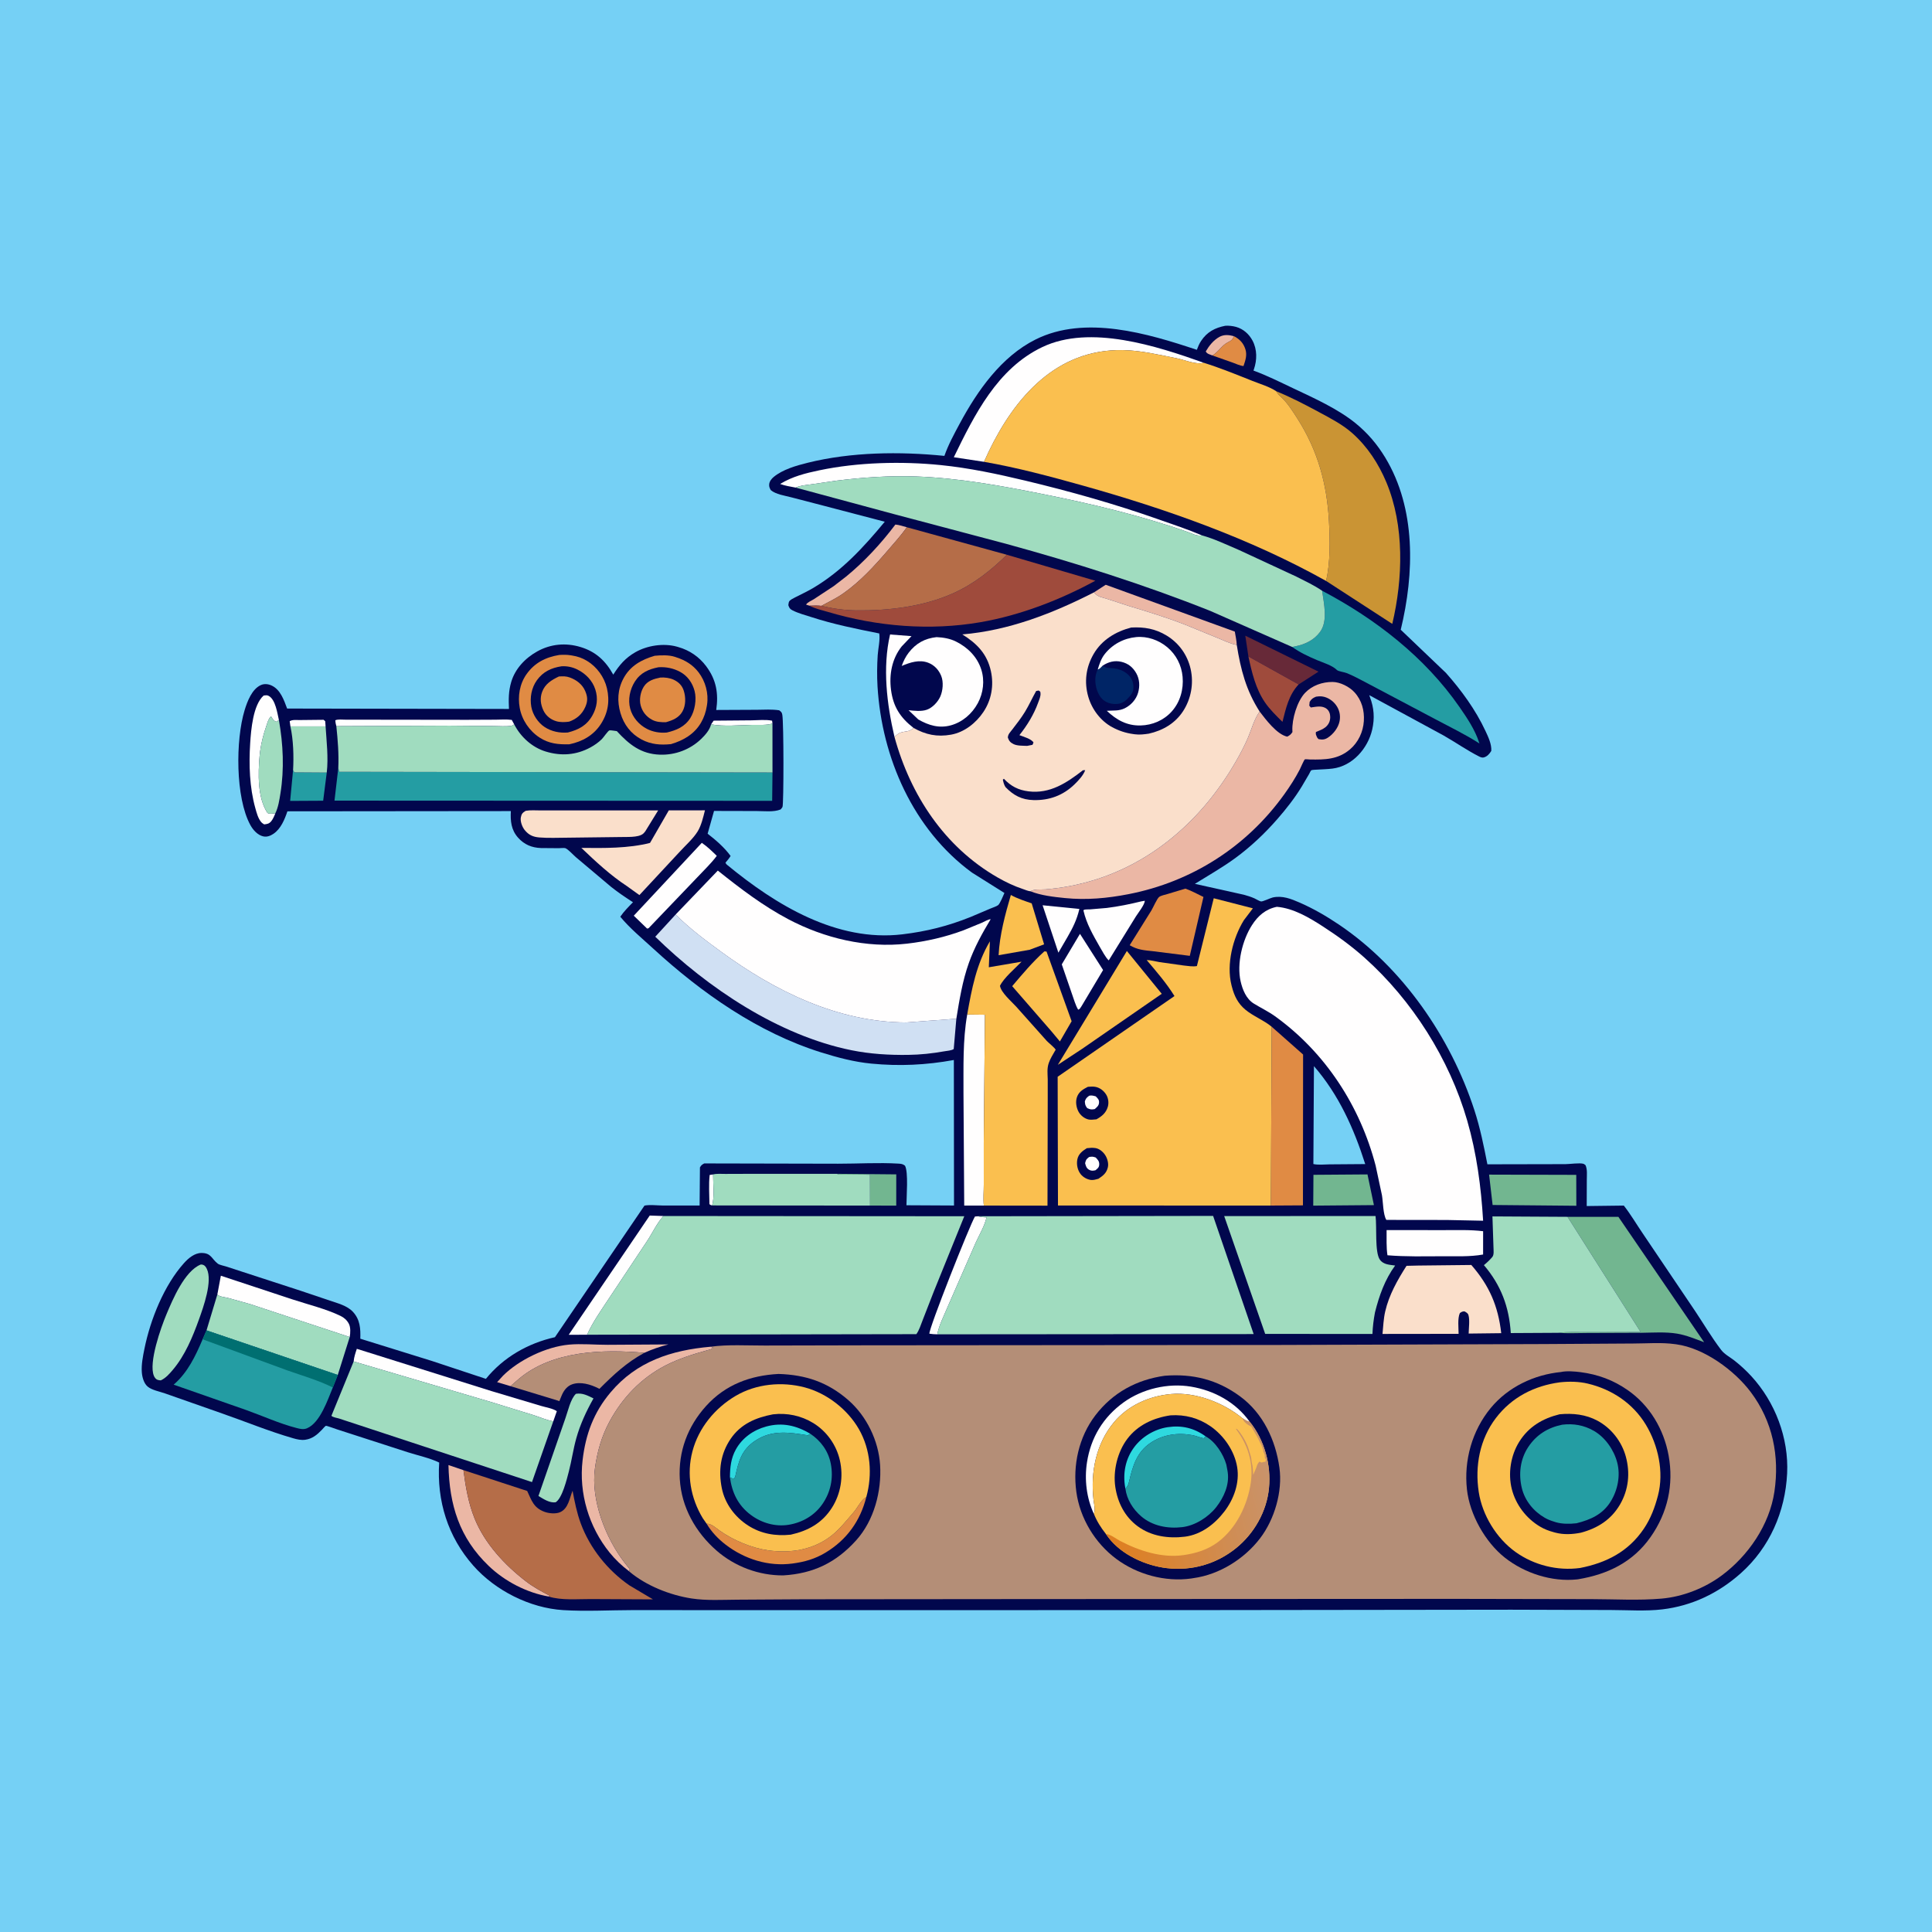 <svg version="1.1" xmlns="http://www.w3.org/2000/svg" style="display: block;" viewBox="0 0 2048 2048" width="1024" height="1024">
<defs>
	<linearGradient id="Gradient1" gradientUnits="userSpaceOnUse" x1="1180.8" y1="1635.1" x2="1352.52" y2="1590.72">
		<stop class="stop0" offset="0" stop-opacity="1" stop-color="rgb(222,127,33)"/>
		<stop class="stop1" offset="1" stop-opacity="1" stop-color="rgb(201,147,107)"/>
	</linearGradient>
</defs>
<path transform="translate(0,0)" fill="rgb(117,208,245)" d="M -0 -0 L 2048 0 L 2048 2048 L -0 2048 L -0 -0 z"/>
<path transform="translate(0,0)" fill="rgb(1,7,77)" d="M 1298.96 345.31 C 1302.65 345.093 1306.76 345.548 1310.32 346.542 C 1317.91 348.657 1324.06 354.141 1327.72 361.04 C 1332.74 370.505 1332.59 381.597 1329.19 391.516 L 1328.72 392.818 C 1343.23 398.123 1357.07 405.099 1371.02 411.687 C 1392.93 422.032 1418.21 433.38 1437.08 448.74 C 1449.75 459.05 1459.91 471.032 1468.37 484.989 C 1501.21 539.196 1499.29 607.871 1484.85 667.548 L 1532.72 713.262 C 1549.08 731.702 1564.15 752.312 1574.59 774.723 C 1577.6 781.172 1581.27 788.759 1580.83 796 C 1578.9 799.126 1576.49 802.02 1572.75 802.936 C 1571.15 803.328 1569.43 802.662 1568 801.94 C 1555.05 795.407 1542.63 786.653 1529.94 779.468 L 1451.46 736.887 L 1452.18 738.917 C 1456.54 750.358 1457.34 761.398 1454.59 773.379 C 1450.01 793.361 1433.71 812.107 1412.5 814.73 C 1406.99 815.411 1401.36 815.539 1395.82 815.869 C 1394.87 815.926 1390.75 816.029 1389.96 816.561 C 1389.33 816.986 1388.18 819.666 1387.7 820.499 L 1379.99 833.634 C 1372.44 846.059 1363.55 857.363 1354 868.308 C 1340.83 883.407 1325.6 897.801 1309.43 909.626 C 1295.74 919.639 1280.99 927.949 1266.62 936.918 L 1318.4 948.436 C 1322.3 949.48 1326.07 950.663 1329.77 952.301 C 1331.66 953.136 1334.8 955.186 1336.69 955.558 C 1338.52 955.919 1346.65 951.904 1349.2 951.346 C 1359.35 949.126 1368.52 952.79 1377.64 956.765 C 1392.24 963.125 1406.09 971.177 1419.28 980.066 C 1486.93 1025.65 1537.91 1099.95 1562.92 1176.85 C 1569.02 1195.58 1572.92 1214.91 1576.7 1234.21 L 1659.5 1234.04 C 1663.96 1234.01 1674.65 1232.47 1678.5 1233.68 C 1679.36 1233.95 1680 1234.67 1680.74 1235.17 C 1682.8 1239.79 1682.08 1245.57 1682.08 1250.58 L 1681.98 1278.46 L 1721.31 1277.97 C 1728.64 1287.31 1734.8 1297.88 1741.51 1307.7 L 1796.69 1389.47 C 1805.88 1403.2 1814.54 1417.97 1824.57 1431.07 C 1828.04 1435.6 1833.96 1438.65 1838.47 1442.19 C 1844.87 1447.21 1850.9 1452.74 1856.41 1458.73 C 1881.75 1486.27 1896.28 1524.41 1894.43 1561.94 C 1892.43 1602.49 1875.89 1640.49 1845.25 1667.77 C 1821.59 1688.83 1793.55 1702.29 1761.99 1706.02 C 1744.48 1708.09 1725.47 1706.72 1707.81 1706.68 L 1602.02 1706.36 L 1267.62 1706.78 L 813.812 1706.84 L 670.358 1706.78 C 646.174 1706.82 621.145 1708.28 597.057 1706.79 C 561.748 1704.62 525.069 1686.1 501.749 1659.67 C 474.663 1628.97 462.918 1590.95 465.564 1550.39 C 455.727 1545.53 442.637 1542.79 432.013 1539.36 L 357.151 1515.15 C 355.749 1514.7 346.191 1511.15 345.403 1511.43 C 344.673 1511.68 341.865 1514.97 341.264 1515.6 C 336.12 1520.94 331.137 1525.15 323.5 1526.21 C 319.234 1526.79 315.006 1525.84 310.926 1524.67 C 284.7 1517.13 258.953 1506.45 233.125 1497.51 L 174.849 1477.05 C 169.319 1475.07 160.99 1473.64 156.5 1469.82 C 152.397 1466.33 150.73 1459.76 150.335 1454.65 C 149.71 1446.56 151.528 1437.55 153.131 1429.66 C 159.418 1398.71 173.857 1362.59 195.061 1338.92 C 199.691 1333.76 206.217 1328.24 213.5 1328.2 C 224.073 1328.15 224.208 1334.5 230.929 1339.58 C 232.692 1340.91 237.427 1341.81 239.583 1342.5 L 318.944 1368.35 L 349.718 1378.71 C 357.853 1381.5 367.996 1384.03 374.042 1390.5 C 381.769 1398.77 382.278 1408.45 381.941 1419.09 L 457.728 1442.64 L 515.066 1461.64 C 533.645 1438.76 559.661 1423.89 588.247 1417.48 L 683.189 1277.97 C 689.03 1276.88 696.154 1277.81 702.157 1277.88 L 741.618 1277.91 L 741.966 1237.5 C 743.467 1235.02 743.949 1234.71 746.5 1233.28 L 888.397 1233.58 C 909.432 1233.61 931.315 1232.21 952.268 1233.48 C 955.144 1233.66 956.971 1233.8 959.324 1235.67 C 963.058 1242.39 960.882 1268.5 960.877 1277.63 L 1011.29 1277.89 L 1011.13 1123.64 C 981.6 1129.02 953.436 1130.35 923.54 1127.46 C 905.448 1125.71 887.893 1121.05 870.59 1115.64 C 803.631 1094.72 743.669 1052.57 692.441 1005.55 C 680.661 994.731 667.695 984.106 657.524 971.76 C 661.405 966.07 666.199 961.331 670.991 956.417 C 663.097 951.285 655.317 946.135 647.953 940.249 L 610.472 908.654 C 607.735 906.303 602.288 900.292 599.367 899.122 C 598.091 898.611 593.808 899.121 592.293 899.118 L 573.5 898.963 C 563.679 898.617 555.751 895.319 549.155 887.938 C 541.831 879.742 540.957 870.207 541.513 859.796 L 304.672 860.027 C 301.745 868.637 297.735 878.54 289.954 883.804 C 286.679 886.019 283.017 887.497 279.03 886.59 C 273.062 885.232 268.264 879.809 265.431 874.654 C 249.448 845.575 249.675 784.273 259.318 752.777 C 262.165 743.478 267.063 730.48 276.5 726.228 C 280.11 724.602 284.107 724.996 287.656 726.569 C 297.252 730.824 300.973 742.07 304.364 751.095 L 539.519 751.517 C 539.124 741.439 538.98 732.886 541.89 723 C 546.07 708.797 556.825 697.56 569.556 690.493 C 583.907 682.525 599.861 681.161 615.486 685.908 C 631.648 690.817 641.996 700.581 650.083 715.145 C 656.531 704.945 662.91 697.449 673.499 691.39 C 686.074 684.195 703.306 681.584 717.332 685.425 L 719 685.908 C 730.974 689.3 741.12 696.243 748.575 706.228 C 759.449 720.795 761.719 735.09 759.245 752.607 L 802.365 752.407 C 810.173 752.331 818.268 751.762 826 752.946 C 828.127 754.645 828.765 754.924 829.283 757.737 C 830.866 766.338 830.809 852.188 829.5 855.318 C 829.065 856.358 828.167 857.136 827.5 858.045 C 820.276 861.065 809.906 859.743 802.123 859.732 L 756.908 859.622 L 750.114 883.756 C 758.704 890.391 768.101 898.543 774.466 907.356 C 772.91 909.973 770.973 912.188 769.011 914.5 C 770.08 916.237 769.636 915.866 770.997 916.987 C 822.404 959.321 887.007 998.686 956.473 990.441 C 981.974 987.415 1004.98 981.659 1028.86 972.043 L 1050.16 963.003 C 1052.37 962.03 1056.17 960.903 1058.04 959.502 C 1060 958.03 1063.57 949.24 1064.71 946.581 L 1030.23 924.92 C 968.003 879.29 934.725 803.161 930.216 727.656 C 929.56 716.661 929.689 705.443 930.41 694.455 C 930.87 687.444 933.12 678.265 932.049 671.486 C 907.603 666.595 883.766 661.839 860 654.113 C 853.534 652.011 846.035 650.084 840 646.949 C 837.211 645.501 836.661 644.379 835.667 641.5 C 835.945 640.219 835.887 638.816 836.5 637.658 C 837.422 635.918 840.91 634.249 842.57 633.397 C 849.088 630.05 855.792 626.976 862.096 623.235 C 892.575 605.145 915.521 580.061 937.884 553.054 L 873.248 536.13 L 838.815 527.184 C 832.131 525.422 822.306 524.09 817.007 519.5 C 815.904 517.37 815.189 516.055 815.347 513.604 C 815.554 510.399 817.715 507.606 820.148 505.595 C 829.787 497.629 844.029 493.582 855.975 490.605 C 902.234 479.076 953.911 478.51 1001.1 483.26 C 1005.2 471.481 1011.4 460.097 1017.3 449.125 C 1036.06 414.211 1061.4 378.001 1097.81 359.84 C 1150.26 333.678 1216.6 353.443 1268.7 370.829 C 1269.93 367.577 1271.22 364.395 1273.15 361.479 C 1279.51 351.851 1287.87 347.475 1298.96 345.31 z"/>
<path transform="translate(0,0)" fill="rgb(255,254,254)" d="M 754.852 1277.81 C 753.5 1277.6 753.12 1277.27 752.031 1276.5 C 751.955 1266.33 751.147 1255.59 752.278 1245.5 L 755.897 1244.95 C 755.867 1254.04 757.582 1269.41 754.852 1277.81 z"/>
<path transform="translate(0,0)" fill="rgb(255,254,254)" d="M 307.862 770.014 L 307.073 764.5 C 310.148 762.695 314.023 763.316 317.574 763.279 L 343 763.011 L 344.743 764.5 L 345.132 769.985 L 307.862 770.014 z"/>
<path transform="translate(0,0)" fill="rgb(235,183,165)" d="M 1285.23 376.807 C 1282.46 375.656 1279.47 375.27 1278.17 372.5 C 1281.72 366.477 1286.29 360.66 1292.5 357.178 C 1297.56 354.338 1302.75 354.99 1308.12 356.381 C 1306.31 360.313 1305.42 360.929 1301.69 362.808 C 1295.01 366.171 1291.42 373.328 1285.23 376.807 z"/>
<path transform="translate(0,0)" fill="rgb(255,254,254)" d="M 753.76 767.874 L 756.5 763.914 L 796.546 763.573 C 803.476 763.502 811.692 762.572 818.454 763.957 L 818.839 766.945 C 812.605 769.051 804.617 768.259 798.029 768.386 C 783.846 768.661 767.647 770.339 753.76 767.874 z"/>
<path transform="translate(0,0)" fill="rgb(224,139,68)" d="M 1308.12 356.381 C 1314.12 359.54 1318.11 363.674 1320.18 370.223 C 1322.17 376.495 1320.17 382.098 1318.17 388.021 C 1314.44 387.706 1310.41 385.725 1306.86 384.442 L 1285.23 376.807 C 1291.42 373.328 1295.01 366.171 1301.69 362.808 C 1305.42 360.929 1306.31 360.313 1308.12 356.381 z"/>
<path transform="translate(0,0)" fill="rgb(114,182,144)" d="M 887.236 1244.29 L 950.074 1244.88 L 950.054 1277.99 L 922.264 1277.97 L 922.185 1245.22 L 889 1245.15 L 887.236 1244.29 z"/>
<path transform="translate(0,0)" fill="rgb(255,254,254)" d="M 948.165 781.076 C 940.062 746.382 935.363 707.734 943.506 672.584 L 966.251 674.323 L 955.902 685.151 C 945.494 698.208 942.398 714.922 944.508 731.236 C 946.837 749.235 954.326 760.642 968.295 771.567 C 963.968 776.173 960.198 774.739 954.66 776.614 C 952.199 777.446 950.085 779.383 948.165 781.076 z"/>
<path transform="translate(0,0)" fill="rgb(255,254,254)" d="M 1105.2 959.616 L 1144.19 963.54 C 1141.43 975.097 1137.38 983.24 1131.47 993.48 L 1121.94 1009.87 L 1105.2 959.616 z"/>
<path transform="translate(0,0)" fill="rgb(36,157,163)" d="M 310.677 816.339 L 312 818.724 L 346.372 818.95 L 342.57 848.797 L 307.575 848.985 L 310.677 816.339 z"/>
<path transform="translate(0,0)" fill="rgb(255,254,254)" d="M 356.532 769.768 C 355.915 767.604 355.552 765.749 355.436 763.5 C 358.481 762.301 362.66 762.866 365.902 762.87 L 389.472 762.902 L 495 763.041 L 525.317 762.903 C 530.922 762.866 536.972 762.362 542.5 763.14 L 545.063 767.847 C 544.016 768.56 543.278 769.132 542 769.36 C 536.444 770.352 529.391 769.626 523.625 769.65 L 476.83 769.244 L 356.532 769.768 z"/>
<path transform="translate(0,0)" fill="rgb(255,254,254)" d="M 993.55 1414.44 C 990.696 1414.45 988.016 1414.17 985.191 1413.78 C 984.322 1408.92 1027.94 1298.72 1033.5 1289.54 L 1036.84 1289.28 L 1038.34 1289.67 C 1040.77 1290.27 1043.24 1290.36 1045.73 1290.5 C 1044 1299.05 1037.98 1309.17 1034.3 1317.28 L 1004.48 1385.45 C 1000.63 1394.81 995.498 1404.46 993.55 1414.44 z"/>
<path transform="translate(0,0)" fill="rgb(235,183,165)" d="M 858.14 642.082 L 854.5 640.977 C 855.434 638.706 860.423 636.585 862.58 635.253 L 883.8 621.296 L 896.966 611.136 C 916.457 595.177 933.979 576.134 949.145 556.044 C 953.221 556.39 957.357 557.857 961.314 558.917 C 954.983 567.787 947.593 575.907 940.5 584.166 C 926.647 600.296 911.71 616.468 894.227 628.807 C 886.56 634.218 878.873 637.817 870.712 642.226 C 866.501 641.744 862.364 641.945 858.14 642.082 z"/>
<path transform="translate(0,0)" fill="rgb(103,41,56)" d="M 1323.37 695.92 L 1320.06 673.848 L 1397.67 711.977 L 1376.59 725.533 L 1323.37 695.92 z"/>
<path transform="translate(0,0)" fill="rgb(159,75,60)" d="M 1323.37 695.92 L 1376.59 725.533 C 1366.12 736.73 1363.14 750.817 1359.46 765.202 C 1352.93 758.729 1346.12 752.204 1340.91 744.571 C 1331.07 730.157 1326.96 712.721 1323.37 695.92 z"/>
<path transform="translate(0,0)" fill="rgb(255,254,254)" d="M 291.841 862.173 C 290.833 864.883 289.339 868.327 287.5 870.553 C 285.294 873.224 283.232 873.536 280 873.877 C 278.781 873.092 277.649 872.392 276.721 871.252 C 273.457 867.243 271.986 861.413 270.614 856.5 C 264.486 834.548 263.753 810.525 265.198 787.863 C 266.098 773.743 268.227 747.185 279.5 737.284 C 281.802 737.111 282.931 736.591 285.007 737.775 C 292.053 741.796 293.973 755.929 295.638 763.237 L 293 765.089 C 290.112 764.235 288.808 761.842 287.314 759.372 C 284.757 761.548 283.933 764.868 282.854 767.944 C 279.172 778.45 276.214 789.886 275.228 801 C 273.568 819.704 272.81 845.549 283.5 861.736 C 285.963 863.226 289.074 862.191 291.841 862.173 z"/>
<path transform="translate(0,0)" fill="rgb(235,183,165)" d="M 541.121 1469.38 L 526.958 1465.15 L 533.259 1458.26 C 550.259 1441.4 579.042 1427.62 603.022 1425.37 C 616.211 1424.13 630.871 1425.6 644.251 1425.55 L 708.488 1425.15 C 699.627 1427.44 691.415 1430.26 683.067 1434.03 C 638.905 1430.17 585.922 1431.64 550.303 1461.42 L 541.121 1469.38 z"/>
<path transform="translate(0,0)" fill="rgb(160,220,191)" d="M 307.862 770.014 L 345.132 769.985 C 346.145 785.824 348.227 803.17 346.372 818.95 L 312 818.724 L 310.677 816.339 C 311.495 801.499 311.004 784.558 307.862 770.014 z"/>
<path transform="translate(0,0)" fill="rgb(255,254,254)" d="M 1144.81 989.919 L 1169.32 1028.29 L 1146.32 1066.84 C 1145.19 1068.38 1144.77 1069.82 1142.87 1070.27 C 1140.04 1065.48 1138.4 1059.39 1136.5 1054.12 L 1125.53 1022.28 L 1144.81 989.919 z"/>
<path transform="translate(0,0)" fill="rgb(255,254,254)" d="M 1209.75 955.5 L 1213.5 954.844 C 1213.66 958.668 1206.35 967.919 1204.07 971.512 L 1175.31 1018.05 C 1171.71 1014.78 1168.5 1008.06 1165.89 1003.86 C 1158.75 991.291 1151.71 979.33 1148.49 965.126 C 1148.7 964.884 1148.83 964.51 1149.13 964.4 C 1150.58 963.874 1154.03 964.071 1155.69 963.955 L 1173.3 962.458 C 1185.51 960.943 1197.81 958.445 1209.75 955.5 z"/>
<path transform="translate(0,0)" fill="rgb(250,191,79)" d="M 1071.54 948.702 C 1078.25 952.521 1086.37 955.051 1093.64 957.632 L 1106.79 1001.03 L 1091.59 1006.76 L 1058.57 1012.56 C 1059.57 991.176 1065.6 969.153 1071.54 948.702 z"/>
<path transform="translate(0,0)" fill="rgb(114,182,144)" d="M 1392.31 1245.35 L 1449.59 1244.93 L 1456.41 1277.48 L 1392.08 1278.02 L 1392.31 1245.35 z"/>
<path transform="translate(0,0)" fill="rgb(160,220,191)" d="M 291.841 862.173 C 289.074 862.191 285.963 863.226 283.5 861.736 C 272.81 845.549 273.568 819.704 275.228 801 C 276.214 789.886 279.172 778.45 282.854 767.944 C 283.933 764.868 284.757 761.548 287.314 759.372 C 288.808 761.842 290.112 764.235 293 765.089 L 295.638 763.237 C 300.184 788.911 301.436 815.168 297.277 841 C 296.159 847.941 295.007 855.863 291.841 862.173 z"/>
<path transform="translate(0,0)" fill="rgb(235,183,165)" d="M 1159.66 627.934 L 1172.12 619.876 L 1308.96 669.526 C 1309.72 674.172 1310.81 678.988 1311.03 683.685 C 1303.96 682.297 1297.26 678.973 1290.63 676.244 L 1257.36 662.617 C 1237.55 654.807 1216.87 648.476 1196.49 642.337 L 1173.84 634.955 C 1168.27 633.113 1163.5 632.89 1159.66 627.934 z"/>
<path transform="translate(0,0)" fill="rgb(255,254,254)" d="M 622.295 1414.86 L 602.852 1414.94 L 688.748 1288.52 L 703.207 1289.02 C 696.103 1296.95 691.65 1306.99 685.762 1315.82 L 646.375 1375.09 C 637.92 1387.98 628.677 1400.77 622.295 1414.86 z"/>
<path transform="translate(0,0)" fill="rgb(255,254,254)" d="M 743.953 893.438 C 749.835 897.489 754.731 902.235 759.815 907.226 C 753.822 915.349 746.02 922.618 739.133 930.024 L 687.5 983.971 L 685.939 984.33 L 671.827 970.681 L 743.953 893.438 z"/>
<path transform="translate(0,0)" fill="rgb(160,220,191)" d="M 610.487 1477.5 C 617.516 1476.33 623.001 1479.39 629.117 1482.37 C 621.522 1495.91 615.08 1509.67 610.882 1524.67 C 607.618 1536.32 606.008 1548.33 602.958 1560 C 600.845 1568.09 595.956 1588.33 588.968 1592.5 C 582.556 1593.39 576.038 1588.97 570.772 1585.79 L 599.374 1503.33 C 602.091 1495.78 604.704 1483.09 610.487 1477.5 z"/>
<path transform="translate(0,0)" fill="rgb(235,183,165)" d="M 581.796 1692.43 C 558.357 1688.36 535.187 1676.36 518.047 1659.93 C 486.883 1630.05 476.346 1595.27 475.38 1553.04 L 491.276 1558.39 C 493.513 1575.79 496.46 1593.2 503.048 1609.56 C 513.761 1636.17 534.996 1658.97 557.435 1676.23 C 565.381 1682.35 573.81 1686.9 582.672 1691.51 L 581.796 1692.43 z"/>
<path transform="translate(0,0)" fill="rgb(255,254,254)" d="M 374.897 1443.19 C 375.29 1438.47 376.792 1434.26 378.253 1429.8 L 520.978 1474.61 L 573.356 1490.27 C 578.164 1491.74 586.369 1493.04 590.26 1495.94 L 586.482 1506.67 C 579.138 1505.34 571.709 1502.02 564.574 1499.76 L 520 1486.03 L 374.897 1443.19 z"/>
<path transform="translate(0,0)" fill="rgb(255,254,254)" d="M 230.385 1372.27 L 234.108 1352.33 L 310.24 1377.49 C 326.794 1382.93 345.343 1387.38 360.96 1394.91 C 364.748 1396.73 367.699 1399.37 369.721 1403.09 C 371.823 1406.96 371.474 1413.11 370.713 1417.31 L 264.867 1382.33 L 241.68 1375.87 C 238.106 1374.98 233.111 1374.77 230.385 1372.27 z"/>
<path transform="translate(0,0)" fill="rgb(250,191,79)" d="M 1107.05 1008.5 L 1109.37 1008.67 L 1135.97 1082.55 L 1123.53 1104 L 1114.31 1092.94 L 1072.96 1045.37 C 1083.92 1032.45 1094.43 1019.88 1107.05 1008.5 z"/>
<path transform="translate(0,0)" fill="rgb(255,254,254)" d="M 1469.85 1303.96 L 1531.2 1303.98 C 1544.79 1304.02 1558.66 1303.45 1572.17 1305.14 L 1572.15 1329.83 C 1558.17 1332.4 1542.72 1331.6 1528.51 1331.67 C 1509.28 1331.76 1489.94 1332.22 1470.76 1330.64 C 1469.43 1322 1469.96 1312.7 1469.85 1303.96 z"/>
<path transform="translate(0,0)" fill="rgb(114,182,144)" d="M 1578.5 1245.15 L 1670.9 1245.4 L 1670.98 1278.16 L 1582.23 1277.34 L 1578.5 1245.15 z"/>
<path transform="translate(0,0)" fill="rgb(117,208,245)" d="M 1392.84 1130.15 C 1419.05 1160.3 1435.19 1196.22 1447.19 1233.98 L 1409.4 1234.27 C 1404 1234.31 1397.47 1235.12 1392.23 1233.92 L 1392.84 1130.15 z"/>
<path transform="translate(0,0)" fill="rgb(224,139,68)" d="M 1256.56 941.974 C 1263.06 944.236 1269.48 947.844 1275.71 950.81 L 1261.23 1013.23 L 1222.23 1008.33 C 1212.95 1007.35 1205.69 1006.88 1197.53 1001.97 L 1220.5 965.171 C 1222.29 962.198 1226.46 952.599 1228.73 950.809 C 1230.61 949.336 1235.04 948.455 1237.42 947.751 L 1256.56 941.974 z"/>
<path transform="translate(0,0)" fill="rgb(160,220,191)" d="M 212.656 1340.5 L 213.827 1340.44 C 216.79 1340.94 217.982 1342.43 219.223 1345 C 225.54 1358.07 215.648 1385.42 210.924 1398.6 C 204.263 1417.19 196.101 1436.86 183.22 1452.07 C 179.54 1456.42 175.722 1460.79 170.5 1463.24 C 169.251 1463.14 168.327 1463.13 167.096 1462.71 C 165.184 1462.07 163.881 1460.22 163.144 1458.47 C 157.305 1444.63 170.589 1407.19 176.433 1393.27 C 183.151 1377.27 195.619 1347.53 212.656 1340.5 z"/>
<path transform="translate(0,0)" fill="rgb(180,142,119)" d="M 541.121 1469.38 L 550.303 1461.42 C 585.922 1431.64 638.905 1430.17 683.067 1434.03 C 663.952 1444.48 650.639 1457.01 635.41 1472.24 L 634.18 1471.61 C 626.103 1467.56 615.532 1464.36 606.68 1467.37 C 601.374 1469.17 597.956 1473.57 595.734 1478.5 L 592.895 1485.32 L 591.665 1484.79 L 541.121 1469.38 z"/>
<path transform="translate(0,0)" fill="rgb(235,183,165)" d="M 666.904 1665.6 C 659.307 1659.99 652.162 1653.16 646.225 1645.82 C 624.225 1618.6 613.472 1582.83 617.553 1548 C 620.781 1520.45 629.19 1497.42 647.231 1475.97 C 674.886 1443.08 711.899 1431.2 753.264 1427.59 L 755.783 1428.5 C 754.424 1430.39 752.366 1430.59 750.216 1431.19 C 735.01 1435.38 719.041 1440.37 705.026 1447.67 C 679.487 1460.98 659.828 1481.63 646.182 1506.79 C 637.648 1522.52 632.988 1539.15 630.638 1556.82 C 626.22 1590.05 641.844 1630.13 661.794 1656.12 L 667.625 1663.52 L 666.904 1665.6 z"/>
<path transform="translate(0,0)" fill="rgb(250,223,203)" d="M 557.244 859.5 C 562.275 858.599 567.962 859.087 573.101 859.081 L 599.802 859.072 L 697.686 859.048 L 684.106 881.116 C 683.374 882.051 682.704 882.992 681.782 883.767 C 676.572 888.141 663.686 887.021 657 887.301 L 602.214 887.973 C 592.195 887.963 581.69 888.577 571.75 887.736 C 565.008 887.165 560.541 885.235 556.181 879.859 C 553.553 876.619 551.339 870.725 552.107 866.5 C 552.813 862.611 554.046 861.488 557.244 859.5 z"/>
<path transform="translate(0,0)" fill="rgb(250,191,79)" d="M 1194.53 1008.09 L 1231.5 1053.47 L 1147.06 1111.85 L 1121.35 1128.76 L 1194.53 1008.09 z"/>
<path transform="translate(0,0)" fill="rgb(255,254,254)" d="M 1025.28 1075.44 L 1044.08 1075.66 L 1042.83 1211.5 L 1042.84 1255.68 C 1042.84 1262.88 1042.14 1270.84 1042.89 1277.96 L 1022.12 1277.96 L 1021.33 1158.87 C 1021.44 1131.05 1020.46 1102.94 1025.28 1075.44 z"/>
<path transform="translate(0,0)" fill="rgb(255,254,254)" d="M 843.514 516.893 C 837.949 515.844 832.299 514.976 826.963 513.029 C 839.943 505.069 853.908 501.612 868.656 498.522 C 909.428 489.979 955.976 488.813 997.325 493.016 C 1027.54 496.087 1057.3 502.42 1086.79 509.48 C 1134.56 520.914 1181.97 534.27 1228.29 550.631 C 1243.5 556.004 1259.17 561.131 1274.01 567.486 C 1268.94 568.719 1263.25 565.393 1258.59 563.76 C 1209.1 546.419 1157.35 534.155 1106 523.848 C 1061.35 514.886 1016.81 506.764 971.153 505.081 C 943.452 504.059 914.499 506.072 886.998 509.489 L 859.339 513.502 C 853.855 514.319 848.615 514.473 843.514 516.893 z"/>
<path transform="translate(0,0)" fill="rgb(250,223,203)" d="M 708.954 859.02 L 747.282 858.983 C 745.46 866.177 743.473 874.924 739.582 881.272 C 734.929 888.862 726.72 896.136 720.633 902.765 L 677.79 948.831 L 664.5 939.273 C 647.112 927.894 631.271 913.135 616.267 898.796 C 640.128 899.035 665.823 899.435 689.046 893.528 L 708.954 859.02 z"/>
<path transform="translate(0,0)" fill="rgb(255,254,254)" d="M 992.809 675.383 C 999.914 675.712 1006.97 676.868 1013.41 680.077 C 1025.83 686.273 1035.82 696.194 1040.16 709.617 C 1043.98 721.443 1042.37 734.594 1036.51 745.419 C 1030.45 756.608 1020.33 765.447 1007.99 768.866 C 995.518 772.319 984.214 768.895 973.373 762.617 L 963.113 752.865 C 969.203 753.481 976.565 754.392 982.473 752.338 C 988.472 750.252 994.234 744.058 996.757 738.351 C 999.502 732.141 1000.33 722.934 997.727 716.5 C 995.138 710.104 990.471 705.04 983.96 702.538 C 974.495 698.899 964.688 702.204 955.854 705.93 C 957.616 700.926 959.965 696.11 963.219 691.896 C 971.013 681.805 980.433 676.721 992.809 675.383 z"/>
<path transform="translate(0,0)" fill="rgb(160,220,191)" d="M 755.897 1244.95 C 759.94 1243.94 764.634 1244.42 768.828 1244.4 L 792.687 1244.32 L 887.236 1244.29 L 889 1245.15 L 922.185 1245.22 L 922.264 1277.97 L 754.852 1277.81 C 757.582 1269.41 755.867 1254.04 755.897 1244.95 z"/>
<path transform="translate(0,0)" fill="rgb(224,139,68)" d="M 1348.04 1088.38 L 1381.33 1117.83 L 1381.18 1277.75 L 1347.19 1277.95 L 1348.04 1088.38 z"/>
<path transform="translate(0,0)" fill="rgb(160,220,191)" d="M 230.385 1372.27 C 233.111 1374.77 238.106 1374.98 241.68 1375.87 L 264.867 1382.33 L 370.713 1417.31 L 358.049 1457.52 L 218.909 1410.28 L 230.385 1372.27 z"/>
<path transform="translate(0,0)" fill="rgb(255,254,254)" d="M 1043.11 489.55 L 1011.08 484.684 C 1033.11 439.483 1057.23 390.639 1104.91 367.916 C 1155.7 343.715 1226.14 366.789 1275.94 384.513 C 1268.65 387.063 1255.05 381.298 1247.26 379.774 C 1228.28 376.059 1209.48 371.423 1190 371.123 C 1120.21 370.046 1076.04 420.542 1047.93 479 L 1043.11 489.55 z"/>
<path transform="translate(0,0)" fill="rgb(224,139,68)" d="M 694 695.146 C 700.772 694.509 709.059 694.157 715.551 696.315 L 717 696.821 C 726.572 699.935 734.352 704.666 740.521 712.708 C 747.828 722.234 751.315 735.075 749.506 746.954 L 749.254 748.5 C 748.295 754.646 746.253 760.641 743.116 766.037 C 736.041 778.204 724.357 784.97 711.241 788.806 C 700.207 789.93 690.132 789.189 680.14 783.917 C 668.868 777.971 661.334 768.145 657.742 755.953 C 654.02 743.321 654.652 730.735 660.983 719 C 668.105 705.801 680.066 699.208 694 695.146 z"/>
<path transform="translate(0,0)" fill="rgb(1,7,77)" d="M 698.034 707.3 C 706.038 706.8 713.875 708.36 720.967 712.201 C 728.848 716.468 734.012 723.875 736.286 732.426 C 738.65 741.315 736.597 753.468 731.76 761.164 C 725.949 770.409 716.971 774.149 706.849 776.504 C 699.604 777.221 691.965 775.892 685.515 772.507 C 677.265 768.176 670.518 760.366 668.06 751.292 C 665.457 741.68 667.697 730.776 672.999 722.484 C 679.014 713.079 687.523 709.401 698.034 707.3 z"/>
<path transform="translate(0,0)" fill="rgb(224,139,68)" d="M 700.038 718.221 C 704.607 717.91 710.079 718.61 714.255 720.586 C 719.342 722.993 722.994 726.603 724.763 732 C 727.044 738.962 727.085 747.831 723.343 754.336 C 719.53 760.964 713.015 763.557 706.024 765.545 C 700.801 765.681 695.66 765.442 691 762.871 C 684.975 759.548 680.908 754.425 679.129 747.73 C 677.442 741.382 678.988 733.319 682.454 727.873 C 686.497 721.521 693.064 719.657 700.038 718.221 z"/>
<path transform="translate(0,0)" fill="rgb(224,139,68)" d="M 592.846 694.281 C 596.985 694.036 600.823 693.966 604.931 694.618 L 606.5 694.881 C 612.245 695.803 617.127 697.475 622.149 700.485 C 632.585 706.739 640.587 717.696 643.374 729.576 C 646.538 743.059 644.568 755.63 637.04 767.349 C 629.2 779.553 617.294 786.133 603.444 788.995 C 591.824 789.256 581.992 788.368 571.951 781.837 C 561.154 774.815 553.307 763.246 550.955 750.534 C 548.679 738.229 550.803 725.005 558.131 714.676 C 566.721 702.566 578.42 696.65 592.846 694.281 z"/>
<path transform="translate(0,0)" fill="rgb(1,7,77)" d="M 595.265 706.295 C 601.121 705.926 606.838 707.126 612.076 709.728 C 620.836 714.079 628.064 721.464 631.08 730.895 C 634.108 740.364 632.906 749.579 628.037 758.287 C 622.001 769.078 613.391 773.52 601.958 776.476 C 593.442 777.209 584.783 775.49 577.55 770.829 C 570.361 766.198 564.695 757.656 563.205 749.212 C 561.493 739.514 563.378 729.094 569.157 721.043 C 575.631 712.023 584.572 707.877 595.265 706.295 z"/>
<path transform="translate(0,0)" fill="rgb(224,139,68)" d="M 592.474 717.085 C 596.832 716.845 600.039 716.682 604.178 718.215 C 611.255 720.837 617.287 725.446 620.329 732.5 C 623.015 738.727 623.195 743.26 620.387 749.533 C 616.919 757.279 611.2 762.139 603.311 764.979 C 598.948 765.595 593.841 765.783 589.585 764.503 C 583.739 762.744 578.659 758.743 576.049 753.133 C 573.035 746.653 572.192 740.212 574.672 733.447 C 577.802 724.911 584.74 720.8 592.474 717.085 z"/>
<path transform="translate(0,0)" fill="rgb(114,182,144)" d="M 1661.64 1289.89 L 1715.56 1289.92 L 1806.43 1422.81 C 1797.27 1419.41 1787.64 1415.37 1777.95 1413.74 C 1765.7 1411.67 1751.93 1412.69 1739.53 1412.83 L 1682.3 1413.03 C 1672.17 1413.03 1661.7 1413.62 1651.64 1412.84 C 1661.5 1411.57 1672.24 1412.16 1682.2 1412.11 L 1739.14 1411.96 L 1661.64 1289.89 z"/>
<path transform="translate(0,0)" fill="rgb(250,223,203)" d="M 1503.39 1341.54 L 1559.66 1340.93 C 1578.74 1362.8 1588.09 1384.38 1591.37 1413.23 L 1556.84 1413.64 C 1556.93 1408.11 1558.14 1399.43 1556.68 1394.26 C 1555.99 1391.83 1554.51 1391.41 1552.5 1390.12 C 1550.22 1390.06 1549.36 1390.65 1547.5 1391.92 C 1544.93 1397.73 1546.16 1407.48 1546.18 1413.93 L 1465.51 1414.03 C 1466.27 1406.2 1466.6 1397.89 1468.37 1390.22 C 1472.43 1372.61 1481.35 1356.92 1490.97 1341.83 L 1503.39 1341.54 z"/>
<path transform="translate(0,0)" fill="rgb(159,75,60)" d="M 1067.34 588.078 L 1161.1 615.605 C 1123.61 635.989 1081.5 652.26 1039.35 659.554 C 986.022 668.782 929.791 664.176 878.01 648.769 C 871.947 646.965 863.564 645.118 858.14 642.082 C 862.364 641.945 866.501 641.744 870.712 642.226 C 882.779 645.157 895.197 646.886 907.617 647.035 C 941.687 647.444 978.586 643.086 1010 629.061 C 1032.07 619.206 1050.23 604.838 1067.34 588.078 z"/>
<path transform="translate(0,0)" fill="rgb(181,109,72)" d="M 961.314 558.917 L 1067.34 588.078 C 1050.23 604.838 1032.07 619.206 1010 629.061 C 978.586 643.086 941.687 647.444 907.617 647.035 C 895.197 646.886 882.779 645.157 870.712 642.226 C 878.873 637.817 886.56 634.218 894.227 628.807 C 911.71 616.468 926.647 600.296 940.5 584.166 C 947.593 575.907 954.983 567.787 961.314 558.917 z"/>
<path transform="translate(0,0)" fill="rgb(36,157,163)" d="M 1401.5 626.217 C 1458.11 656.053 1510.35 696.501 1547.01 749.328 C 1555.08 760.959 1563.58 773.535 1567.94 787.129 L 1568.23 788.093 C 1553.24 778.46 1537.25 770.799 1521.56 762.412 L 1452.63 725.957 C 1444.55 721.844 1436.3 717.046 1427.93 713.625 C 1424.97 712.415 1418.63 711.703 1417.21 710.245 C 1412.49 705.39 1402.22 702.336 1396.04 699.708 C 1386.93 695.83 1377.88 691.648 1369.82 685.829 L 1372.99 685.145 C 1383.29 683.133 1392.73 678.658 1399.19 670.043 C 1407.92 658.41 1403.34 639.767 1401.5 626.217 z"/>
<path transform="translate(0,0)" fill="rgb(36,157,163)" d="M 218.909 1410.28 L 358.049 1457.52 L 352.793 1470.78 C 347.461 1483.67 339.397 1508.1 325.5 1514.02 C 321.8 1515.59 318.311 1514.76 314.578 1513.8 C 296.429 1509.17 278.405 1500.91 260.731 1494.61 L 184.082 1467.8 C 199.04 1454.84 207.208 1437.51 214.794 1419.71 L 218.909 1410.28 z"/>
<path transform="translate(0,0)" fill="rgb(0,111,113)" d="M 218.909 1410.28 L 358.049 1457.52 L 352.793 1470.78 C 337.709 1463.25 320.278 1458.21 304.355 1452.6 L 214.794 1419.71 L 218.909 1410.28 z"/>
<path transform="translate(0,0)" fill="rgb(208,224,243)" d="M 716.204 969.43 C 731.153 984.359 746.913 996.069 763.857 1008.49 C 821.308 1050.58 887.952 1083.57 960.71 1083.85 L 1013.76 1079.88 L 1010.99 1112.03 C 1008.63 1113.68 1003.87 1113.92 1001.01 1114.43 C 988.26 1116.7 975.631 1118.05 962.669 1118.22 C 942.389 1118.49 922.395 1117.31 902.48 1113.27 C 825.339 1097.61 750.286 1047.34 694.61 992.969 L 716.204 969.43 z"/>
<path transform="translate(0,0)" fill="rgb(181,109,72)" d="M 491.276 1558.39 L 558.833 1580.48 C 563.541 1590.42 565.431 1598.2 577.122 1602.57 C 581.768 1604.31 589.13 1605.05 593.784 1602.96 C 602.549 1599.03 603.663 1588.22 606.956 1580.24 C 609.141 1591.91 611.484 1603.67 615.611 1614.84 C 625.373 1641.26 644.25 1664.76 667.399 1680.69 L 692.175 1695.39 L 626.274 1695.07 C 612.551 1694.99 594.827 1696.65 581.796 1692.43 L 582.672 1691.51 C 573.81 1686.9 565.381 1682.35 557.435 1676.23 C 534.996 1658.97 513.761 1636.17 503.048 1609.56 C 496.46 1593.2 493.513 1575.79 491.276 1558.39 z"/>
<path transform="translate(0,0)" fill="rgb(202,148,52)" d="M 1352.84 414.704 C 1368.5 421.104 1383.48 428.928 1398.36 436.95 C 1410.6 443.545 1423.09 449.938 1433.56 459.224 C 1449.54 473.394 1461.39 491.613 1469.59 511.222 C 1488.89 557.405 1487.25 613.23 1475.87 661.342 L 1405.67 615.79 C 1410.3 596.646 1409.83 572.185 1408.77 552.674 C 1406.61 512.917 1396.87 477.521 1375.34 443.767 C 1370.28 435.837 1364.49 426.611 1357.42 420.328 C 1356 419.073 1354.95 417.985 1353.91 416.39 L 1352.84 414.704 z"/>
<path transform="translate(0,0)" fill="rgb(160,220,191)" d="M 1651.64 1412.84 L 1601.49 1413.11 C 1599.74 1385.4 1591.14 1362.35 1573 1341.09 C 1576.23 1338.45 1579.04 1335.77 1581.79 1332.63 C 1584 1330.1 1583.16 1325.31 1583.15 1322.07 L 1582.05 1289.44 L 1661.64 1289.89 L 1739.14 1411.96 L 1682.2 1412.11 C 1672.24 1412.16 1661.5 1411.57 1651.64 1412.84 z"/>
<path transform="translate(0,0)" fill="rgb(36,157,163)" d="M 818.869 818.856 L 818.531 848.905 L 354.585 848.697 L 358.598 814.206 L 359.5 818.137 L 818.869 818.856 z"/>
<path transform="translate(0,0)" fill="rgb(160,220,191)" d="M 374.897 1443.19 L 520 1486.03 L 564.574 1499.76 C 571.709 1502.02 579.138 1505.34 586.482 1506.67 L 563.942 1571.06 L 379.195 1510.2 L 359.211 1503.63 C 357.13 1503.02 352.595 1502.35 351.324 1500.78 L 374.897 1443.19 z"/>
<path transform="translate(0,0)" fill="rgb(250,191,79)" d="M 1025.28 1075.44 C 1030.04 1048.34 1035.07 1021.82 1049.34 997.845 L 1048.19 1025.34 L 1082.88 1019.44 C 1076.12 1026.53 1064.17 1036.47 1060.02 1045 C 1061.12 1052.19 1072.2 1061.56 1077.14 1067.01 L 1109.63 1103.43 C 1111.39 1105.33 1118.29 1110.83 1119.01 1112.76 C 1119.13 1113.08 1118.67 1113.35 1118.5 1113.65 C 1116.12 1117.85 1113.3 1122.26 1111.74 1126.83 C 1109.71 1132.77 1110.51 1137.91 1110.64 1144 L 1110.64 1165.38 L 1110.38 1278.04 L 1042.89 1277.96 C 1042.14 1270.84 1042.84 1262.88 1042.84 1255.68 L 1042.83 1211.5 L 1044.08 1075.66 L 1025.28 1075.44 z"/>
<path transform="translate(0,0)" fill="rgb(160,220,191)" d="M 1297.7 1289.1 L 1458.13 1289.02 C 1459.65 1300.08 1457.15 1327.34 1462.69 1335.25 C 1466.49 1340.67 1472.93 1340.64 1478.91 1341.52 C 1467.96 1356.46 1462.02 1373.41 1457.52 1391.24 C 1456.09 1398.88 1455.14 1406.28 1454.86 1414.05 L 1341.15 1414 L 1297.7 1289.1 z"/>
<path transform="translate(0,0)" fill="rgb(160,220,191)" d="M 753.76 767.874 C 767.647 770.339 783.846 768.661 798.029 768.386 C 804.617 768.259 812.605 769.051 818.839 766.945 L 818.869 818.856 L 359.5 818.137 L 358.598 814.206 C 359.272 799.239 358.085 784.626 356.532 769.768 L 476.83 769.244 L 523.625 769.65 C 529.391 769.626 536.444 770.352 542 769.36 C 543.278 769.132 544.016 768.56 545.063 767.847 C 551.935 781.177 563.987 792.234 578.451 796.647 C 594.841 801.648 610.808 800.501 625.95 792.266 C 630.278 789.912 634.46 786.957 637.978 783.5 C 639.691 781.816 644.436 774.754 646 774.244 C 647.1 773.885 652.407 774.889 653.85 775.019 C 666.829 789.105 679.381 799.285 699.5 799.979 C 715.727 800.539 731.595 794.6 743.297 783.3 C 747.586 779.158 752.355 773.744 753.76 767.874 z"/>
<path transform="translate(0,0)" fill="rgb(235,183,165)" d="M 1335.3 754.304 C 1341.84 762.825 1353.59 778.559 1364.5 780.878 C 1367.23 779.457 1368.3 778.672 1370.05 776 L 1369.97 774.505 C 1369.42 762.392 1374.96 743.333 1383.5 734.391 C 1390.98 726.561 1401.77 722.885 1412.44 722.898 C 1420.58 722.907 1430.49 728.004 1435.85 733.9 C 1443.56 742.371 1446.45 753.199 1445.72 764.469 C 1445 775.796 1439.81 786.9 1431.11 794.313 C 1418.38 805.168 1404.55 805.337 1388.73 805.101 C 1387.7 805.086 1383.76 804.652 1383.22 804.951 C 1382.28 805.477 1378.77 813.818 1377.8 815.703 C 1373.04 824.896 1367.36 833.682 1361.32 842.084 C 1321.44 897.633 1263.35 934.77 1196.24 947.852 C 1173.82 952.22 1151.64 954.274 1128.86 951.974 C 1117.08 950.785 1103.43 949.267 1092.4 944.812 C 1096.3 942.201 1103.59 943.148 1108.26 942.761 C 1116.86 942.044 1125.39 940.9 1133.88 939.301 C 1211.17 924.745 1271.96 873.773 1310.44 806.526 C 1315.04 798.497 1319.47 790.114 1323.07 781.6 C 1326.69 773.076 1329.49 762.521 1334.8 754.991 L 1335.3 754.304 z"/>
<path transform="translate(0,0)" fill="rgb(1,7,77)" d="M 1395.08 738.5 C 1397.17 738.113 1399.39 738.006 1401.5 738.273 C 1407.28 739.004 1412.75 742.653 1416.16 747.292 C 1419.84 752.289 1421.16 758.252 1420.04 764.317 C 1418.74 771.285 1413.43 778.218 1407.5 782.008 C 1404.19 784.125 1401.52 784.25 1397.76 783.5 C 1396.51 782.209 1396.6 782.555 1395.97 781.213 L 1395.53 780.137 C 1394.73 778.258 1394.73 778.175 1394.93 775.971 C 1398.27 774.579 1402.29 773.158 1405.07 770.845 C 1408.43 768.061 1410.05 764.527 1410.09 760.195 C 1410.12 757.016 1409.05 753.598 1406.5 751.519 C 1401.6 747.52 1395.24 749.203 1389.5 749.952 L 1387.89 748 L 1388.29 744.026 C 1390.27 740.825 1391.64 739.943 1395.08 738.5 z"/>
<path transform="translate(0,0)" fill="rgb(255,254,254)" d="M 716.204 969.43 L 760.913 922.853 C 784.673 941.827 808.809 960.256 835.789 974.49 C 873.734 994.508 918.43 1005.26 961.391 1000.32 C 981.772 997.976 1002.3 993.285 1021.51 986.088 L 1041.22 977.986 C 1043.6 976.949 1047.63 974.434 1050.15 974.419 C 1041.18 989.316 1032.9 1004.25 1027.05 1020.7 C 1020.23 1039.88 1017.03 1059.88 1013.76 1079.88 L 960.71 1083.85 C 887.952 1083.57 821.308 1050.58 763.857 1008.49 C 746.913 996.069 731.153 984.359 716.204 969.43 z"/>
<path transform="translate(0,0)" fill="rgb(160,220,191)" d="M 843.514 516.893 C 848.615 514.473 853.855 514.319 859.339 513.502 L 886.998 509.489 C 914.499 506.072 943.452 504.059 971.153 505.081 C 1016.81 506.764 1061.35 514.886 1106 523.848 C 1157.35 534.155 1209.1 546.419 1258.59 563.76 C 1263.25 565.393 1268.94 568.719 1274.01 567.486 C 1287.48 571.229 1300.79 577.683 1313.65 583.147 L 1374.02 611.155 C 1383.19 615.832 1393.04 620.372 1401.5 626.217 C 1403.34 639.767 1407.92 658.41 1399.19 670.043 C 1392.73 678.658 1383.29 683.133 1372.99 685.145 L 1369.82 685.829 L 1283 647.608 C 1212.56 619.534 1139.71 596.559 1066.61 576.5 L 948.152 545.112 L 843.514 516.893 z"/>
<path transform="translate(0,0)" fill="rgb(160,220,191)" d="M 1036.84 1289.28 L 1285.95 1288.92 L 1328.93 1414.18 L 993.55 1414.44 C 995.498 1404.46 1000.63 1394.81 1004.48 1385.45 L 1034.3 1317.28 C 1037.98 1309.17 1044 1299.05 1045.73 1290.5 C 1043.24 1290.36 1040.77 1290.27 1038.34 1289.67 L 1036.84 1289.28 z"/>
<path transform="translate(0,0)" fill="rgb(255,254,254)" d="M 1353.53 961.258 C 1371.13 962.739 1387.98 972.779 1402.5 982.19 C 1418.02 992.243 1432.57 1002.81 1446.39 1015.15 C 1497 1060.32 1536.46 1122.67 1555.31 1187.9 C 1565.33 1222.57 1570.03 1258.09 1572.17 1294.02 L 1533.75 1293.23 L 1469.58 1293.15 C 1466.08 1287.54 1466.12 1273.81 1464.93 1267 L 1458.23 1235.61 C 1441.74 1172.47 1404.84 1115.54 1351.56 1077.26 C 1344.36 1072.09 1336.53 1068.42 1329.03 1063.79 C 1321.02 1058.83 1317.13 1049.08 1315.12 1040.28 C 1310.85 1021.64 1316.9 996.624 1327.14 980.695 C 1333.55 970.713 1341.64 963.657 1353.53 961.258 z"/>
<path transform="translate(0,0)" fill="rgb(160,220,191)" d="M 703.207 1289.02 L 1022.18 1289.27 L 989.762 1369.34 L 978.011 1399.55 C 976.1 1404.3 974.401 1410.16 971.365 1414.27 L 622.295 1414.86 C 628.677 1400.77 637.92 1387.98 646.375 1375.09 L 685.762 1315.82 C 691.65 1306.99 696.103 1296.95 703.207 1289.02 z"/>
<path transform="translate(0,0)" fill="rgb(250,191,79)" d="M 1347.19 1277.95 L 1121.5 1277.9 L 1121.16 1141.41 L 1244.99 1055.87 C 1236.49 1042.13 1225.93 1030.01 1215.54 1017.7 C 1219.9 1017.71 1224.69 1019.13 1229.02 1019.86 L 1254.98 1023.5 C 1259.37 1023.96 1264.41 1024.86 1268.76 1024.07 L 1286.61 952.18 L 1328.11 962.863 L 1318.55 975.455 C 1306.8 994.506 1299.88 1022.23 1305.42 1044.3 L 1305.87 1046 C 1308.35 1055.66 1312.21 1063.64 1320.02 1070.18 C 1328.53 1077.32 1339.32 1081.2 1348.04 1088.38 L 1347.19 1277.95 z"/>
<path transform="translate(0,0)" fill="rgb(1,7,77)" d="M 1152.08 1217.13 C 1154.99 1216.77 1158.08 1216.54 1161 1216.97 C 1165.14 1217.57 1168.89 1220.61 1171.23 1223.95 C 1173.72 1227.52 1175.38 1233.03 1174.38 1237.36 C 1172.95 1243.47 1169.37 1246.24 1164.36 1249.56 C 1161.9 1250.21 1159.16 1251.08 1156.61 1250.81 C 1152.49 1250.38 1148.02 1247.85 1145.5 1244.59 C 1142.19 1240.31 1140.97 1234.27 1142.03 1229 C 1143.19 1223.2 1147.38 1220.1 1152.08 1217.13 z"/>
<path transform="translate(0,0)" fill="rgb(255,254,254)" d="M 1154.45 1226.5 C 1157.38 1225.88 1158.68 1225.99 1161.5 1227 C 1163.75 1229.45 1165.35 1230.84 1165.22 1234.5 C 1165.1 1237.58 1163.45 1238.67 1161.27 1240.5 C 1158.81 1241.08 1156.83 1241.35 1154.5 1240.01 C 1151.59 1238.34 1151.05 1235.97 1150.26 1233 C 1151.28 1229.04 1151.48 1228.94 1154.45 1226.5 z"/>
<path transform="translate(0,0)" fill="rgb(1,7,77)" d="M 1153.18 1152.06 C 1155.7 1151.89 1158.37 1151.65 1160.87 1152.06 C 1165.78 1152.86 1170.05 1156.18 1172.62 1160.36 C 1174.89 1164.06 1175.56 1169.05 1174.34 1173.21 C 1172.37 1179.87 1168.02 1183.34 1162.22 1186.54 L 1161.14 1186.62 C 1158.68 1186.84 1156.08 1187.25 1153.64 1186.64 C 1149.34 1185.57 1145.32 1182.26 1143.25 1178.38 C 1140.87 1173.91 1139.93 1167.92 1141.61 1163.04 C 1143.61 1157.23 1148.02 1154.75 1153.18 1152.06 z"/>
<path transform="translate(0,0)" fill="rgb(255,254,254)" d="M 1154.61 1161.5 C 1157.11 1160.89 1159.08 1161.55 1161.5 1162.16 C 1163.62 1164.38 1165.3 1165.59 1165.02 1169 C 1164.75 1172.24 1162.68 1173.64 1160.5 1175.66 C 1157.23 1176.34 1155.52 1176.13 1152.5 1174.66 C 1150.4 1171.97 1150.21 1170.76 1149.98 1167.5 C 1151.02 1164.23 1151.99 1163.48 1154.61 1161.5 z"/>
<path transform="translate(0,0)" fill="rgb(250,191,79)" d="M 1043.11 489.55 L 1047.93 479 C 1076.04 420.542 1120.21 370.046 1190 371.123 C 1209.48 371.423 1228.28 376.059 1247.26 379.774 C 1255.05 381.298 1268.65 387.063 1275.94 384.513 C 1293.57 390.058 1310.59 397.009 1327.75 403.836 C 1335.75 407.018 1345.69 409.905 1352.84 414.704 L 1353.91 416.39 C 1354.95 417.985 1356 419.073 1357.42 420.328 C 1364.49 426.611 1370.28 435.837 1375.34 443.767 C 1396.87 477.521 1406.61 512.917 1408.77 552.674 C 1409.83 572.185 1410.3 596.646 1405.67 615.79 C 1325.54 570.97 1236.07 539.464 1147.88 514.752 C 1113.33 505.071 1078.47 495.726 1043.11 489.55 z"/>
<path transform="translate(0,0)" fill="rgb(250,223,203)" d="M 968.295 771.567 C 981.292 778.868 993.322 781.396 1008.14 778.77 C 1022.19 776.281 1034.62 766.416 1042.41 754.773 C 1051.01 741.941 1053.68 726.53 1050.4 711.477 C 1046.38 693.075 1035.53 682.117 1020.09 672.5 C 1069.28 668.437 1116.13 650.154 1159.66 627.934 C 1163.5 632.89 1168.27 633.113 1173.84 634.955 L 1196.49 642.337 C 1216.87 648.476 1237.55 654.807 1257.36 662.617 L 1290.63 676.244 C 1297.26 678.973 1303.96 682.297 1311.03 683.685 C 1315.19 709.778 1320.89 731.83 1335.3 754.304 L 1334.8 754.991 C 1329.49 762.521 1326.69 773.076 1323.07 781.6 C 1319.47 790.114 1315.04 798.497 1310.44 806.526 C 1271.96 873.773 1211.17 924.745 1133.88 939.301 C 1125.39 940.9 1116.86 942.044 1108.26 942.761 C 1103.59 943.148 1096.3 942.201 1092.4 944.812 C 1090.05 944.691 1086.6 943.175 1084.31 942.414 C 1075 939.316 1065.96 935.002 1057.46 930.119 C 1001.23 897.818 965.058 842.854 948.165 781.076 C 950.085 779.383 952.199 777.446 954.66 776.614 C 960.198 774.739 963.968 776.173 968.295 771.567 z"/>
<path transform="translate(0,0)" fill="rgb(1,7,77)" d="M 1098.37 732.5 L 1101.01 731.966 L 1102.73 733.22 L 1102.96 734.735 C 1103.32 738.107 1101.62 741.71 1100.49 744.813 C 1095.89 757.514 1088.96 768.73 1080.62 779.289 C 1084.71 780.892 1093.45 783.276 1095.55 787.098 L 1094.5 789.548 L 1088.77 790.674 C 1084.38 790.447 1078.36 790.746 1074.4 788.776 C 1070.96 787.072 1069.62 785.457 1068.37 781.887 C 1068.41 778.347 1071.02 775.962 1073.07 773.289 C 1077.74 767.199 1082.45 761.191 1086.47 754.639 C 1090.88 747.449 1094.21 739.81 1098.37 732.5 z"/>
<path transform="translate(0,0)" fill="rgb(1,7,77)" d="M 1147.97 816.5 L 1150.35 816.412 C 1148.37 821.913 1143.18 827.433 1138.98 831.5 C 1126.86 843.235 1112.3 848.548 1095.55 848.126 C 1083.09 847.811 1074.31 843.123 1065.87 834.35 C 1064.23 831.763 1063.7 829.433 1063.06 826.5 L 1064.15 825.513 C 1071.61 833.416 1079.4 837.513 1090.28 838.869 C 1113.06 841.708 1130.88 829.785 1147.97 816.5 z"/>
<path transform="translate(0,0)" fill="rgb(1,7,77)" d="M 1199.11 665.217 C 1212.87 664.451 1224.72 666.467 1236.66 673.711 C 1249.69 681.616 1258.72 694.22 1262.1 709.096 C 1265.59 724.437 1262.62 740.922 1253.99 754.062 C 1245.56 766.887 1232.55 774.385 1217.81 777.704 C 1212.66 778.452 1208 779.051 1202.78 778.351 L 1201 778.091 C 1193.15 777.01 1185.99 774.611 1179 770.85 C 1166.72 764.247 1157.47 751.911 1153.63 738.592 C 1149.12 722.979 1151.12 707.467 1159.18 693.444 C 1167.86 678.348 1182.69 669.476 1199.11 665.217 z"/>
<path transform="translate(0,0)" fill="rgb(0,37,102)" d="M 1168.86 705.608 C 1172.77 708.827 1176.34 707.871 1181.15 708.5 C 1190.64 709.74 1200.45 715.854 1201.39 726.275 C 1201.86 731.539 1200.79 734.448 1197.37 738.409 C 1193.86 742.477 1190.13 745.711 1184.62 746.189 C 1178.93 746.681 1173.26 745.35 1168.94 741.479 C 1163.51 736.613 1160.85 727.125 1161.07 720 C 1161.19 716.288 1162 713.011 1163.64 709.71 C 1165.85 709.113 1167.26 707.187 1168.86 705.608 z"/>
<path transform="translate(0,0)" fill="rgb(255,254,254)" d="M 1163.64 709.71 C 1165.35 704.05 1167.23 698.26 1170.92 693.528 C 1179.08 683.04 1191.23 676.572 1204.38 675.343 C 1216.21 674.237 1228.22 678.444 1237.29 686.009 C 1246.76 693.911 1252.52 705.16 1253.6 717.428 C 1254.78 730.651 1251.09 744.097 1242.15 754.105 C 1233.71 763.56 1221.69 768.69 1209.16 769.025 C 1194.59 769.414 1183.51 763.17 1173.26 753.474 C 1180 752.976 1185.99 753.898 1192.28 750.8 C 1198.87 747.551 1204.36 741.491 1206.41 734.359 C 1208.41 727.425 1208.1 720.056 1204.5 713.67 C 1200.95 707.386 1195.91 703.268 1188.79 701.572 C 1181.45 699.819 1175.03 701.618 1168.86 705.608 C 1167.26 707.187 1165.85 709.113 1163.64 709.71 z"/>
<path transform="translate(0,0)" fill="rgb(180,142,119)" d="M 753.264 1427.59 C 771.539 1425.04 792.112 1426.37 810.583 1426.32 L 917.606 1426.08 L 1354.5 1425.72 L 1636.19 1424.76 L 1731.43 1424.18 C 1745.93 1424.17 1761.17 1422.84 1775.5 1424.84 L 1776.99 1425.03 C 1806.43 1429.05 1838.57 1452.55 1856.03 1475.88 C 1879.08 1506.64 1886.53 1543.53 1880.96 1581.17 C 1875.74 1616.44 1853.23 1649.2 1825 1670.15 C 1806.9 1683.58 1783.74 1692.65 1761.29 1694.6 C 1737.21 1696.7 1711.62 1695.19 1687.38 1695.15 L 1543.78 1694.87 L 1089.57 1695.09 L 852.922 1695.3 L 781.535 1695.73 C 765.757 1695.82 748.657 1696.86 733.056 1694.44 C 710.139 1690.89 684.937 1680.92 667.048 1665.84 L 666.904 1665.6 L 667.625 1663.52 L 661.794 1656.12 C 641.844 1630.13 626.22 1590.05 630.638 1556.82 C 632.988 1539.15 637.648 1522.52 646.182 1506.79 C 659.828 1481.63 679.487 1460.98 705.026 1447.67 C 719.041 1440.37 735.01 1435.38 750.216 1431.19 C 752.366 1430.59 754.424 1430.39 755.783 1428.5 L 753.264 1427.59 z"/>
<path transform="translate(0,0)" fill="rgb(1,7,77)" d="M 825.239 1456.44 C 853.931 1457.31 877.431 1465.11 899.305 1484.24 C 918.736 1501.23 931.337 1527.29 932.945 1553 C 934.676 1580.7 926.535 1611.76 907.645 1632.73 C 886.176 1656.56 862.104 1668.07 830.229 1669.99 C 804.561 1670.14 779.058 1660.65 759.679 1643.78 C 737.375 1624.36 722.376 1597.77 720.621 1568.02 C 718.892 1538.7 728.941 1511.99 748.568 1490.32 C 769.025 1467.74 795.334 1458.05 825.239 1456.44 z"/>
<path transform="translate(0,0)" fill="rgb(224,139,68)" d="M 918.345 1586.88 C 911.952 1612.27 897.607 1632.32 875.014 1645.9 C 863.798 1652.63 852.906 1655.7 840.057 1657.41 C 814.6 1660.82 789.188 1652.78 769.003 1637.24 C 761.197 1631.23 754.106 1623.76 749.072 1615.26 C 753.797 1614.77 759.159 1619.91 762.83 1622.5 C 777.357 1632.77 796.814 1641 814.546 1643.46 C 838.104 1646.74 862.419 1642.87 881.5 1627.77 C 890.218 1620.87 897.672 1611.37 904.906 1602.98 C 908.736 1598.53 912.438 1590.96 917.035 1587.75 L 918.345 1586.88 z"/>
<path transform="translate(0,0)" fill="rgb(250,191,79)" d="M 749.072 1615.26 L 745.046 1609.5 C 732.061 1588.05 727.629 1562.81 734.006 1538.5 C 740.519 1513.67 757.859 1492.63 779.797 1479.7 C 801.588 1466.85 828.806 1464.3 853.045 1470.69 C 876.542 1476.89 898.442 1493.99 910.488 1514.98 C 922.914 1536.64 924.946 1563.09 918.345 1586.88 L 917.035 1587.75 C 912.438 1590.96 908.736 1598.53 904.906 1602.98 C 897.672 1611.37 890.218 1620.87 881.5 1627.77 C 862.419 1642.87 838.104 1646.74 814.546 1643.46 C 796.814 1641 777.357 1632.77 762.83 1622.5 C 759.159 1619.91 753.797 1614.77 749.072 1615.26 z"/>
<path transform="translate(0,0)" fill="rgb(1,7,77)" d="M 819.366 1499.26 C 834.293 1497.5 849.252 1500.63 862.088 1508.49 C 876.33 1517.2 886.632 1531.74 890.294 1548 C 894.189 1565.29 891.335 1583.54 881.733 1598.5 C 871.402 1614.6 856.519 1622.75 838.2 1626.82 C 822.136 1628.48 806.835 1625.98 793 1617.1 C 779.116 1608.19 768.486 1594.05 765.185 1577.69 C 761.399 1558.93 763.677 1541.21 774.52 1525.23 C 785.195 1509.5 801.193 1502.68 819.366 1499.26 z"/>
<path transform="translate(0,0)" fill="rgb(46,217,223)" d="M 773.748 1566 C 773.888 1555.39 774.797 1545.93 780.035 1536.46 C 786.844 1524.15 798.751 1515.81 812.198 1512.17 C 829.274 1507.54 844.099 1511.08 858.916 1519.79 L 856.5 1521.55 C 836.591 1518.3 818.131 1515.31 800.156 1527.5 C 786.126 1537.02 782.998 1548.99 779.562 1564.37 C 779.093 1566.46 778.514 1567.63 776.177 1567.13 L 773.748 1566 z"/>
<path transform="translate(0,0)" fill="rgb(36,157,163)" d="M 773.748 1566 L 776.177 1567.13 C 778.514 1567.63 779.093 1566.46 779.562 1564.37 C 782.998 1548.99 786.126 1537.02 800.156 1527.5 C 818.131 1515.31 836.591 1518.3 856.5 1521.55 L 858.916 1519.79 C 870.148 1527.37 878.063 1538.15 880.673 1551.62 C 883.655 1567.03 880.493 1582.07 871.452 1594.85 C 863.098 1606.67 850.217 1614.04 836.002 1616.33 C 821.787 1618.62 807.268 1614.4 795.822 1605.82 C 782.398 1595.75 776.003 1582.41 773.748 1566 z"/>
<path transform="translate(0,0)" fill="rgb(1,7,77)" d="M 1234.64 1458.36 C 1264.47 1455.99 1290.44 1462.41 1314.73 1480.36 C 1338.95 1498.26 1352.17 1526.56 1356.24 1555.79 C 1359.74 1580.95 1351.08 1610.64 1335.67 1630.75 C 1318.93 1652.6 1292.51 1669.16 1265.08 1672.88 L 1262.81 1673.26 C 1235.08 1677.13 1205.42 1669.02 1183.11 1652.36 C 1160.67 1635.61 1144.79 1609.34 1140.97 1581.5 C 1137.08 1553.15 1143.55 1523.45 1161 1500.5 C 1179.44 1476.28 1204.85 1462.53 1234.64 1458.36 z"/>
<path transform="translate(0,0)" fill="rgb(255,254,254)" d="M 1159.57 1604.78 C 1151.73 1588.03 1149.42 1568.37 1152.24 1550.18 C 1156.32 1523.83 1169.42 1502.23 1191.06 1486.59 C 1211 1472.18 1238.13 1465.86 1262.41 1469.88 C 1287.08 1473.96 1309.88 1486.45 1324.57 1506.89 C 1321.57 1506.55 1319.69 1505.06 1317.16 1503.53 C 1297.21 1486.91 1267.29 1475.42 1241.35 1477.74 C 1218.24 1479.81 1195.74 1489.7 1180.72 1507.77 C 1161.89 1530.42 1156.03 1560.22 1159.08 1588.95 C 1159.61 1593.98 1161.42 1600.13 1159.57 1604.78 z"/>
<path transform="translate(0,0)" fill="rgb(250,191,79)" d="M 1159.57 1604.78 C 1161.42 1600.13 1159.61 1593.98 1159.08 1588.95 C 1156.03 1560.22 1161.89 1530.42 1180.72 1507.77 C 1195.74 1489.7 1218.24 1479.81 1241.35 1477.74 C 1267.29 1475.42 1297.21 1486.91 1317.16 1503.53 C 1319.69 1505.06 1321.57 1506.55 1324.57 1506.89 C 1340.39 1526.2 1347.57 1552.83 1345.16 1577.53 C 1342.75 1602.24 1329.42 1625.68 1310.16 1641.17 C 1289.35 1657.92 1263.51 1665.39 1236.9 1662.28 C 1214.38 1659.65 1188.99 1648.2 1175 1629.84 L 1172.25 1626.02 C 1167.06 1619.47 1162.66 1612.57 1159.57 1604.78 z"/>
<path transform="translate(0,0)" fill="url(#Gradient1)" d="M 1317.16 1503.53 C 1319.69 1505.06 1321.57 1506.55 1324.57 1506.89 C 1340.39 1526.2 1347.57 1552.83 1345.16 1577.53 C 1342.75 1602.24 1329.42 1625.68 1310.16 1641.17 C 1289.35 1657.92 1263.51 1665.39 1236.9 1662.28 C 1214.38 1659.65 1188.99 1648.2 1175 1629.84 L 1172.25 1626.02 C 1177.45 1626.56 1182.8 1631.05 1187.4 1633.45 C 1207.64 1644 1231.72 1651.83 1254.82 1648.44 C 1267.93 1646.52 1280.18 1642.78 1290.95 1634.76 C 1310.45 1620.25 1322.58 1595.17 1325.93 1571.47 C 1328.84 1550.87 1322.91 1531.62 1310.47 1515.22 L 1309.92 1514.5 L 1311.5 1515 C 1316.41 1520.42 1321.25 1528.81 1323.5 1535.76 L 1323.88 1537.12 L 1325.98 1544.02 C 1326.62 1546.26 1326.47 1548.36 1327 1550.5 C 1328.07 1554.86 1328.23 1558.94 1328.47 1563.46 L 1331.73 1555.77 C 1332.61 1552.92 1333.03 1551.62 1335.04 1549.33 L 1337.38 1550.39 C 1339.24 1549.74 1338.63 1549.84 1340.31 1549.62 L 1341.35 1549.51 L 1342 1547 L 1340.83 1545.5 C 1340.85 1543.7 1340.74 1542.18 1340 1540.5 L 1339.23 1538.99 L 1339 1537 C 1338.54 1535.47 1337.14 1531.68 1336.35 1530.34 C 1334.92 1527.94 1334.05 1525.35 1332.62 1522.95 L 1327 1513.17 L 1326.51 1512.25 L 1323.6 1510.79 C 1320.91 1509.03 1317.94 1506.62 1317.16 1503.53 z"/>
<path transform="translate(0,0)" fill="rgb(1,7,77)" d="M 1240.74 1500.32 C 1256.08 1499.31 1270.49 1503.11 1283.16 1511.89 C 1297.34 1521.71 1308.63 1538.03 1311.44 1555.16 C 1314.18 1571.82 1308.02 1588.95 1297.99 1602.13 C 1287.72 1615.62 1273.31 1626.71 1256.11 1628.94 C 1238.55 1631.1 1220.43 1628.58 1205.89 1617.82 C 1192.25 1607.71 1184.71 1592.71 1182.26 1576.16 C 1179.73 1559.05 1184.58 1539.08 1194.99 1525.27 C 1206.1 1510.52 1222.84 1502.96 1240.74 1500.32 z"/>
<path transform="translate(0,0)" fill="rgb(46,217,223)" d="M 1192.98 1578.04 L 1192.74 1576.8 C 1190.13 1561.79 1192.94 1546.82 1202.04 1534.42 C 1210.39 1523.05 1223.69 1515.03 1237.67 1512.89 C 1252.62 1510.61 1265.71 1513.73 1277.99 1522.57 L 1276 1524.66 C 1271.81 1523.88 1267.98 1522.01 1263.78 1521.26 C 1248.38 1518.48 1232.82 1520.6 1219.67 1529.43 C 1204.77 1539.45 1200.75 1554.25 1196.85 1570.6 C 1196.05 1573.95 1195.36 1575.54 1192.98 1578.04 z"/>
<path transform="translate(0,0)" fill="rgb(36,157,163)" d="M 1192.98 1578.04 C 1195.36 1575.54 1196.05 1573.95 1196.85 1570.6 C 1200.75 1554.25 1204.77 1539.45 1219.67 1529.43 C 1232.82 1520.6 1248.38 1518.48 1263.78 1521.26 C 1267.98 1522.01 1271.81 1523.88 1276 1524.66 L 1277.99 1522.57 C 1288.35 1528.21 1296.79 1541.46 1299.95 1552.5 L 1301.18 1559 L 1301.44 1560.66 C 1303.33 1574 1297.31 1587.31 1289.25 1597.63 C 1280.89 1608.31 1266.8 1617.22 1253.24 1618.83 C 1237.81 1620.66 1221.55 1617.63 1209.57 1607.24 C 1200.93 1599.73 1194.5 1589.52 1192.98 1578.04 z"/>
<path transform="translate(0,0)" fill="rgb(1,7,77)" d="M 1654.67 1454.4 C 1660.59 1453.03 1669.5 1453.77 1675.62 1454.57 C 1694.07 1457 1710.06 1462.91 1725.38 1473.54 C 1748.74 1489.74 1763.76 1515.11 1768.8 1542.93 C 1774.4 1573.84 1767.77 1603.6 1749.68 1629.33 C 1730.92 1656.01 1704.28 1668.86 1672.86 1674.09 L 1671.82 1674.22 C 1645.11 1677.09 1616.11 1667.72 1595.14 1651.12 C 1574.34 1634.64 1557.93 1605.38 1555.02 1578.86 C 1551.65 1548.16 1560.44 1516.57 1580.17 1492.62 C 1598.54 1470.31 1626.21 1457.19 1654.67 1454.4 z"/>
<path transform="translate(0,0)" fill="rgb(250,191,79)" d="M 1653.56 1465.31 C 1663.32 1464.26 1673.65 1464.41 1683.21 1466.7 C 1708.72 1472.79 1730.97 1487.58 1744.64 1510.2 C 1757.73 1531.87 1764.05 1560.39 1757.54 1585.26 C 1754.23 1597.89 1749.89 1609.6 1742.55 1620.5 C 1726.19 1644.79 1702.81 1656.71 1674.81 1662.15 C 1650.94 1665.35 1626.06 1659.15 1606.5 1645.15 C 1586.3 1630.68 1571.26 1606.1 1567.51 1581.5 C 1563.32 1553.99 1568.64 1525.62 1585.66 1503.23 C 1602.47 1481.13 1626.35 1468.95 1653.56 1465.31 z"/>
<path transform="translate(0,0)" fill="rgb(1,7,77)" d="M 1653.24 1499.19 C 1667.26 1497.91 1680.95 1499.29 1693.5 1506.07 C 1708.09 1513.95 1719.09 1528.09 1723.44 1544.04 C 1728.17 1561.41 1726.4 1579.21 1717.23 1594.91 C 1707.86 1610.95 1693.53 1619.99 1675.82 1624.72 C 1666.85 1626.51 1657.59 1627 1648.66 1624.64 L 1647 1624.18 C 1641.69 1622.75 1637.17 1621.02 1632.44 1618.22 C 1617.81 1609.53 1606.8 1595.03 1602.6 1578.55 C 1598.4 1562.06 1601.37 1542.98 1610.35 1528.5 C 1620.34 1512.39 1635.16 1503.65 1653.24 1499.19 z"/>
<path transform="translate(0,0)" fill="rgb(36,157,163)" d="M 1656 1510.24 C 1667.9 1508.79 1679.09 1510.73 1689.54 1516.74 C 1701.71 1523.74 1710.9 1537.09 1714.36 1550.5 C 1717.89 1564.21 1714.88 1579.36 1707.57 1591.36 C 1699.17 1605.18 1686.22 1610.96 1671.09 1614.73 C 1664.1 1615.51 1656 1615.63 1649.23 1613.61 L 1647.5 1613.06 C 1643.96 1611.97 1640.8 1610.78 1637.57 1608.93 C 1625.73 1602.14 1616.47 1590.88 1613.22 1577.49 C 1609.62 1562.66 1611.43 1546.88 1619.93 1534.01 C 1628.6 1520.88 1640.8 1513.34 1656 1510.24 z"/>
</svg>